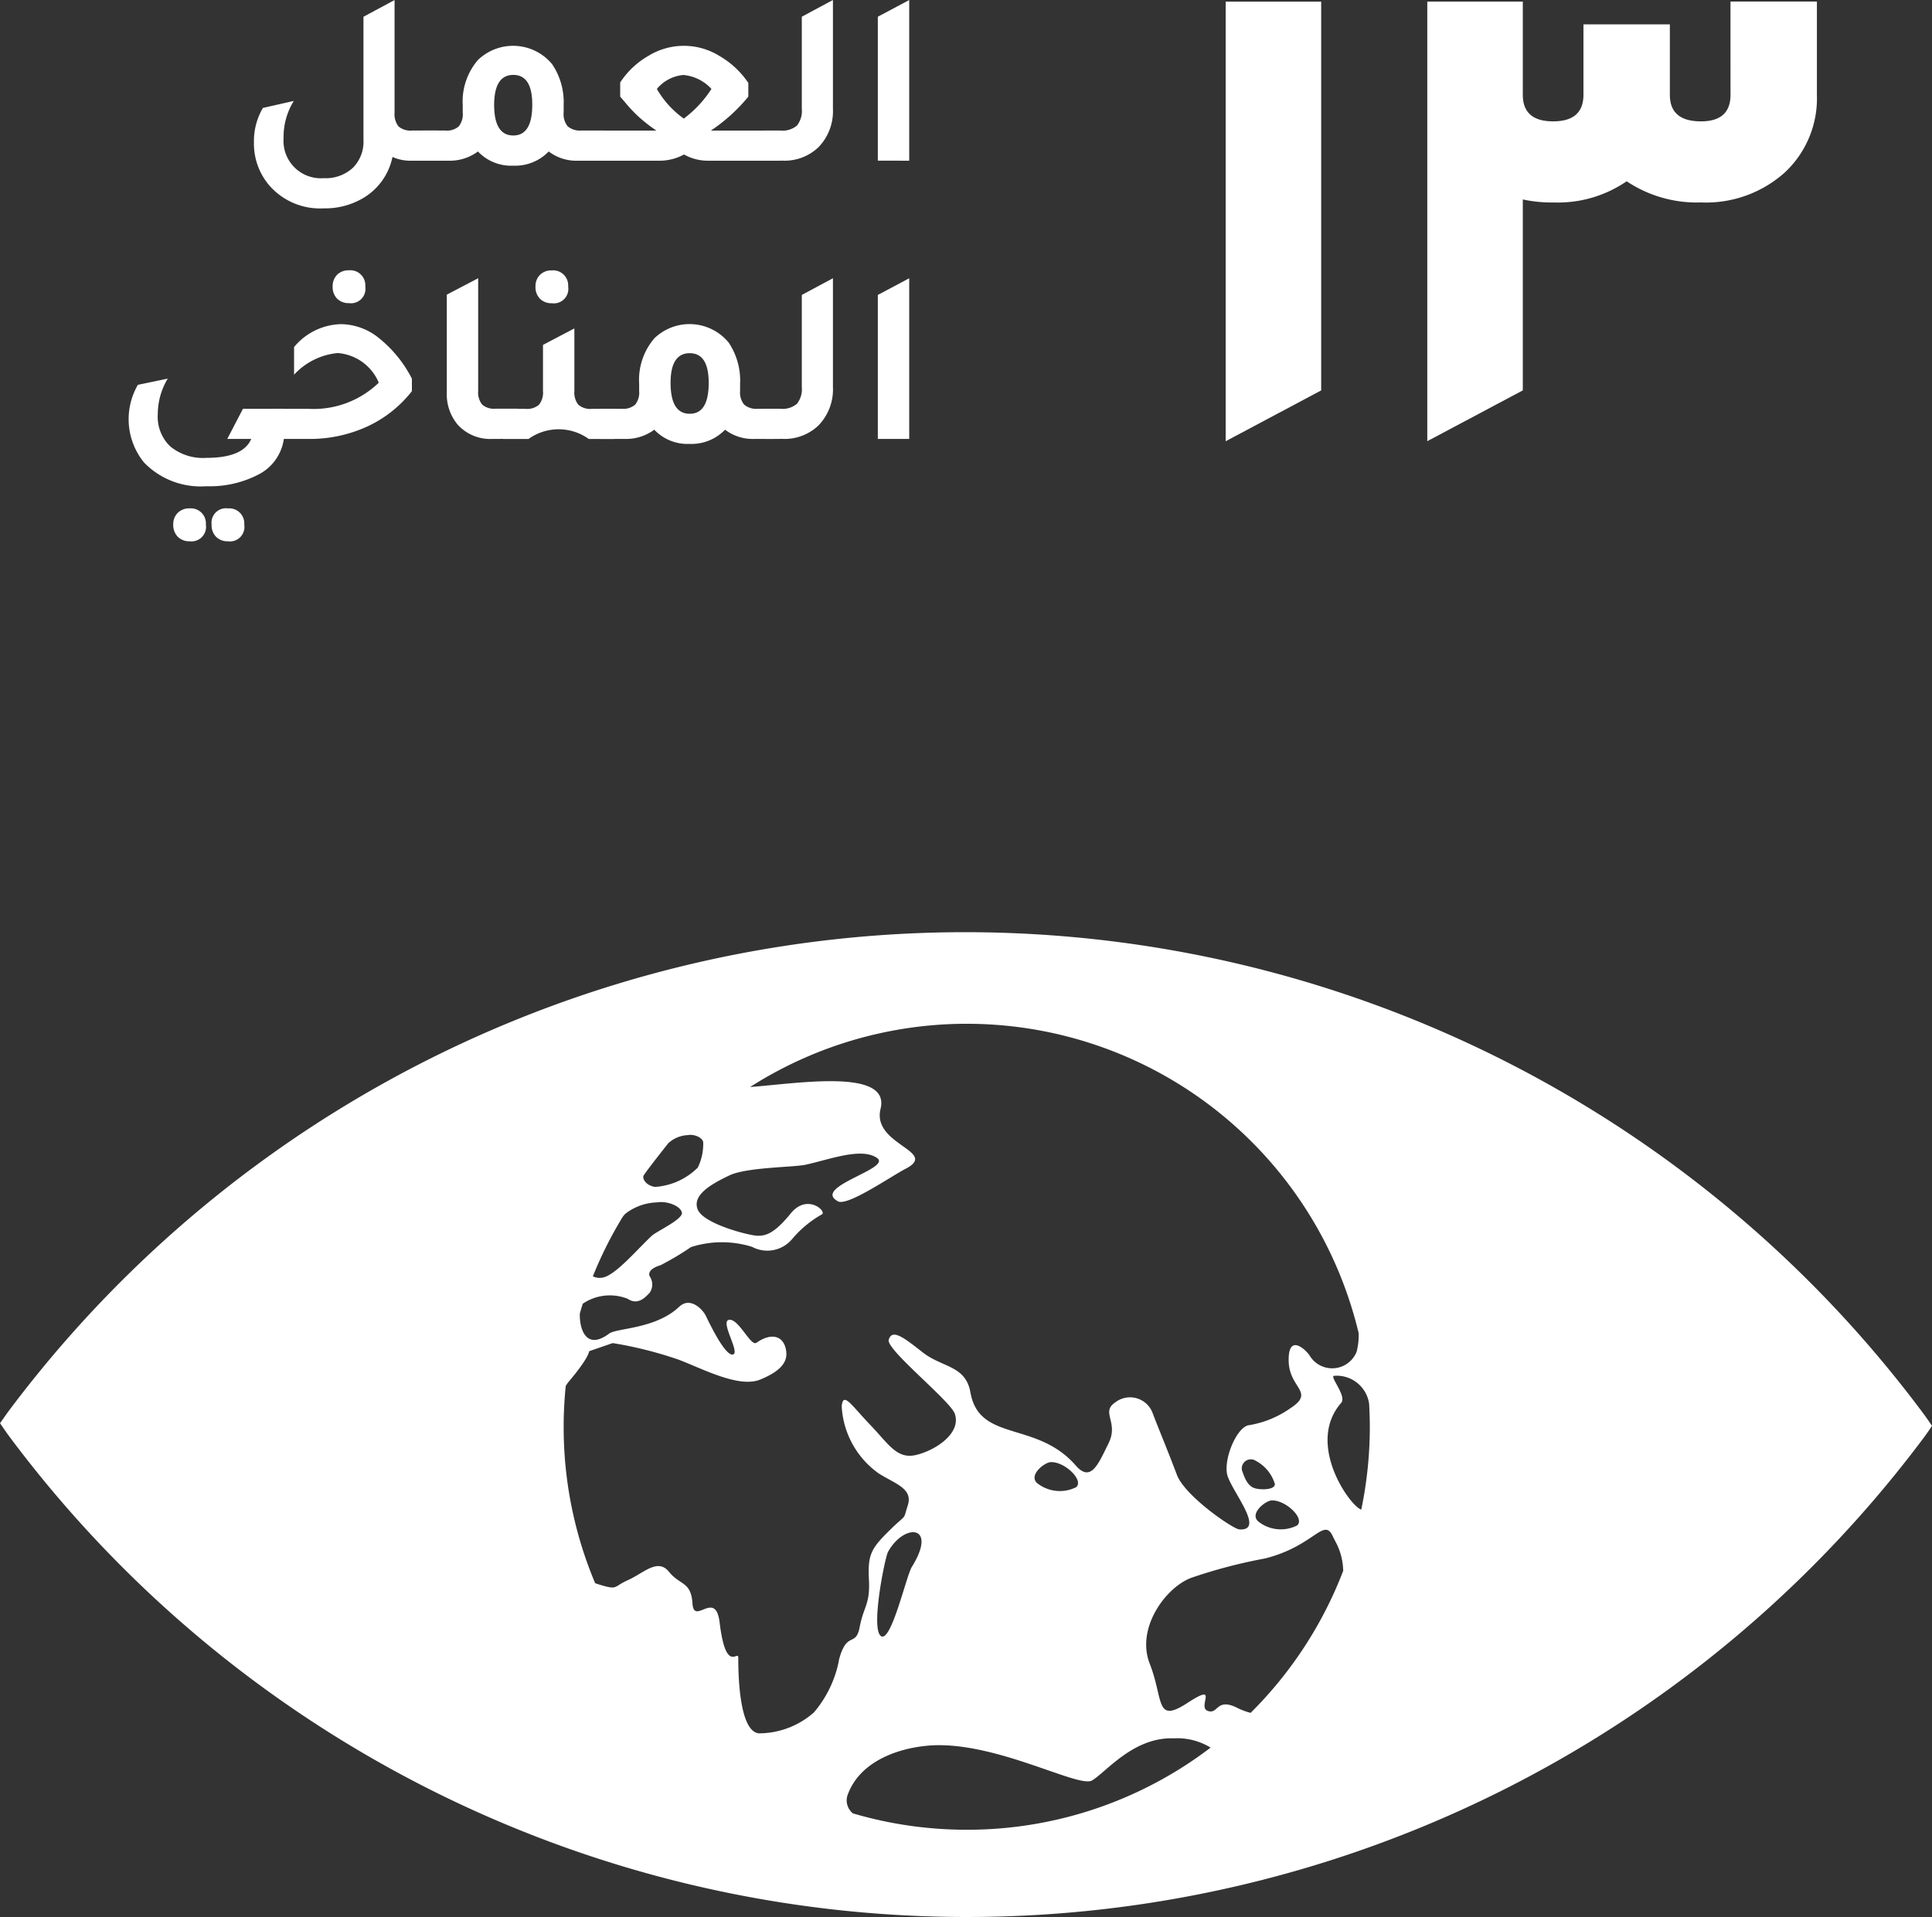 <svg xmlns="http://www.w3.org/2000/svg" width="120.136" height="119.225" viewBox="0 0 120.136 119.225">
  <rect x="0" y="0" width="120.136" height="119.225" fill="#333333" stroke="none"/>
  <g id="GOAL_13_ARABIC" data-name="GOAL 13 ARABIC" transform="translate(-4764 864)">
    <g id="Group_34" data-name="Group 34" transform="translate(8)">
      <path id="Path_472" data-name="Path 472" d="M772.277,477.878a74.272,74.272,0,0,0-119.2-.163c-.182.259-.339.479-.468.667.128.194.284.415.466.676a74.274,74.274,0,0,0,119.2.162c.186-.259.341-.479.465-.674-.124-.186-.277-.411-.463-.667m-79.644-14.916c.323-.476,1.4-1.833,1.532-2a1.924,1.924,0,0,1,1.216-.5c.38-.073.89.143.95.43a3.324,3.324,0,0,1-.338,1.592,4.157,4.157,0,0,1-2.66,1.2c-.586-.09-.813-.545-.7-.717m-1.289,2.553c.057-.068.108-.124.13-.153a3.358,3.358,0,0,1,1.977-.72c.625-.106,1.454.21,1.554.625s-1.564,1.167-1.869,1.451c-.867.8-2.224,2.418-3.018,2.591a.951.951,0,0,1-.647-.07,24.541,24.541,0,0,1,1.873-3.725m13.424,27.636a7.083,7.083,0,0,1-1.547,3.208,5.187,5.187,0,0,1-3.416,1.305c-1.141-.089-1.295-3.129-1.292-4.695,0-.54-.766,1.06-1.16-2.2-.254-2.084-1.595.216-1.687-1.176s-.763-1.111-1.465-1.978-1.569.082-2.548.519-.574.658-1.955.223c-.036-.013-.052-.023-.087-.035a24.977,24.977,0,0,1-1.956-9.757c0-.845.047-1.677.127-2.5a1.88,1.88,0,0,1,.156-.234c1.328-1.566,1.3-1.933,1.3-1.933l1.465-.505a24.51,24.51,0,0,1,4.1,1.031c1.452.546,3.738,1.78,5.068,1.24.963-.393,1.716-.919,1.627-1.72-.106-1-.9-1.244-1.856-.57-.355.249-1.106-1.515-1.7-1.428s.728,2.074.229,2.159-1.512-2.071-1.682-2.421-.947-1.212-1.647-.552c-1.481,1.4-3.879,1.311-4.364,1.674-1.468,1.094-1.851-.366-1.818-1.253.058-.2.118-.408.184-.609a2.993,2.993,0,0,1,2.789-.306c.647.433,1.114-.111,1.368-.373a.9.9,0,0,0,.006-1.02c-.163-.348.326-.6.66-.69a17.53,17.53,0,0,0,1.9-1.13,6.269,6.269,0,0,1,3.806-.016,2.011,2.011,0,0,0,2.5-.5A6.738,6.738,0,0,1,703.7,465.4c.364-.169-.891-1.343-1.927-.064s-1.566,1.387-2.051,1.387-3.381-.728-3.736-1.642.907-1.6,1.975-2.112,3.99-.5,4.737-.664c1.518-.331,3.463-1.091,4.438-.424s-4.086,1.8-2.425,2.7c.591.323,3.267-1.535,4.183-2.01,2.156-1.107-2.089-1.481-1.534-3.739.626-2.554-5.2-1.573-8.111-1.361a25.05,25.05,0,0,1,37.839,15.305,4.051,4.051,0,0,1-.124,1.159,1.637,1.637,0,0,1-2.934.221c-.252-.367-1.327-1.382-1.293.354s1.685,1.917.083,2.956a6.219,6.219,0,0,1-2.635,1.052c-.74.259-1.458,2.048-1.282,3.005s2.457,3.57.762,3.463c-.395-.031-3.388-2.079-3.88-3.4-.52-1.385-1.088-2.74-1.489-3.786a1.5,1.5,0,0,0-2.361-.7c-.891.609.248,1.221-.395,2.524s-1.1,2.466-2.041,1.388c-2.443-2.807-6-1.427-6.551-4.548-.3-1.691-1.755-1.532-2.972-2.492s-1.9-1.471-2.109-.781c-.182.6,3.825,3.789,4.109,4.6.424,1.213-1.2,2.278-2.4,2.564s-1.707-.672-2.874-1.888-1.675-2.084-1.757-1.13a5.475,5.475,0,0,0,2.293,4.162c1.012.645,2.147.937,1.819,1.978s-.009.453-1.145,1.576-1.356,1.492-1.275,3.052-.328,1.653-.575,2.953-.808.175-1.3,2.083m26.894-9.955c.843-.068,2.108,1.1,1.612,1.55a2.243,2.243,0,0,1-2.389-.219c-.631-.491.4-1.3.776-1.331m-1.062-.773c-.271-.1-.508-.355-.712-.972a.563.563,0,0,1,.819-.717,2.415,2.415,0,0,1,1.18,1.439c0,.409-1.011.36-1.286.249m-11.06-.057a2.27,2.27,0,0,1-2.4-.219c-.629-.491.4-1.3.779-1.331.843-.076,2.106,1.1,1.617,1.55M709.3,487.327c-.345.562-1.293,4.776-1.926,4.285s.264-4.889.447-5.222c.991-1.814,3.133-1.72,1.479.937m3.385,16.338a25.074,25.074,0,0,1-7.043-1.018,1.033,1.033,0,0,1-.3-1.224c.778-2.023,3.087-2.811,4.91-2.983,4.064-.39,9.4,2.651,10.252,2.162s2.573-2.72,5.092-2.622a3.937,3.937,0,0,1,2.286.577,24.965,24.965,0,0,1-15.2,5.108m17.684-7.27a4.294,4.294,0,0,1-.786-.291c-1.366-.7-1.2.414-1.876.168s.76-1.809-1.261-.494-1.468-.2-2.344-2.436,1.017-4.778,2.6-5.352a32,32,0,0,1,4.551-1.194c3.014-.747,3.652-2.533,4.2-1.445.1.2.2.4.293.578a3.972,3.972,0,0,1,.385,1.634,25.112,25.112,0,0,1-5.757,8.832m6.881-12.642c-.673-.184-3.48-4.079-1.251-6.635.37-.42-.746-1.661-.44-1.684a2.033,2.033,0,0,1,2.181,1.752c.023.479.042.964.042,1.454a25.369,25.369,0,0,1-.532,5.113" transform="translate(4103.395 -1253.868)" fill="#fff"/>
    </g>
    <g id="Group_33" data-name="Group 33" transform="translate(-4.115)">
      <path id="Path_477" data-name="Path 477" d="M744.636,413.908q0,1.65-1.838,1.649c-1.291,0-1.933-.549-1.933-1.649v-4.383h-5.374v4.383c0,1.1-.631,1.649-1.885,1.649s-1.885-.549-1.885-1.649v-5.8h-5.94v27.34l5.94-3.159V420.414a8.485,8.485,0,0,0,1.932.188,7.559,7.559,0,0,0,4.526-1.318A7.85,7.85,0,0,0,742.8,420.6a7.343,7.343,0,0,0,5.208-1.86,6.3,6.3,0,0,0,2-4.833v-5.8h-5.374Zm-25.453,18.383v-24.18h-5.939v27.34Z" transform="translate(4131.086 -1272.01)" fill="#fff"/>
      <path id="Path_478" data-name="Path 478" d="M681.585,416.161H683.2v1.875h-1.8a2.7,2.7,0,0,1-1.024-.233,3.87,3.87,0,0,1-1.6,2.417A4.63,4.63,0,0,1,676.1,421a4.183,4.183,0,0,1-3.41-1.457,4,4,0,0,1-.928-2.651,4.062,4.062,0,0,1,.557-2.137l1.921-.436a4.243,4.243,0,0,0-.635,2.31,2.324,2.324,0,0,0,2.5,2.494,2.488,2.488,0,0,0,1.8-.637,2.284,2.284,0,0,0,.667-1.733v-7.669l1.934-1.039v7a1.223,1.223,0,0,0,.248.861,1.145,1.145,0,0,0,.837.255" transform="translate(4112.144 -1272.042)" fill="#fff"/>
      <path id="Path_479" data-name="Path 479" d="M688.828,415.267h1.378v1.875h-1.58a2.824,2.824,0,0,1-1.828-.574,2.892,2.892,0,0,1-2.2.884,2.836,2.836,0,0,1-2.2-.884,2.927,2.927,0,0,1-1.843.574h-1.582v-1.875h1.394a1.13,1.13,0,0,0,.836-.256,1.211,1.211,0,0,0,.249-.861V413.7a3.958,3.958,0,0,1,.945-2.82,3.15,3.15,0,0,1,4.616.262,4.236,4.236,0,0,1,.714,2.558v.447a1.19,1.19,0,0,0,.255.861,1.163,1.163,0,0,0,.845.256m-4.23.31q1.18,0,1.178-1.921,0-1.844-1.178-1.846t-1.193,1.846q0,1.921,1.193,1.921" transform="translate(4115.437 -1271.148)" fill="#fff"/>
      <path id="Path_480" data-name="Path 480" d="M693.654,415.268h4.261l.031,1.875h-4.478a3.013,3.013,0,0,1-1.486-.388,3.143,3.143,0,0,1-1.489.388h-4.446v-1.875h4.216a9.792,9.792,0,0,1-1.162-.915,9.3,9.3,0,0,1-.806-.867c-.115-.134-.207-.243-.281-.326v-.883a5.157,5.157,0,0,1,1.76-1.658,4.2,4.2,0,0,1,4.408.007,5.444,5.444,0,0,1,1.8,1.681v.852a10.706,10.706,0,0,1-2.325,2.108m-1.688-.744a7.044,7.044,0,0,0,1.719-1.843,2.672,2.672,0,0,0-1.749-.868,2.4,2.4,0,0,0-1.643.868,5.773,5.773,0,0,0,1.674,1.843" transform="translate(4118.666 -1271.148)" fill="#fff"/>
      <path id="Path_481" data-name="Path 481" d="M693.577,418.036v-1.875h.974a1.374,1.374,0,0,0,1.017-.312,1.478,1.478,0,0,0,.3-1.052v-5.716l1.936-1.039v6.769a3.219,3.219,0,0,1-.913,2.4,3.047,3.047,0,0,1-2.23.822Z" transform="translate(4122.105 -1272.042)" fill="#fff"/>
      <path id="Path_482" data-name="Path 482" d="M698.395,418.035v-8.953l1.952-1.038v9.992Z" transform="translate(4124.305 -1272.042)" fill="#fff"/>
      <path id="Path_483" data-name="Path 483" d="M676.064,427.956a2.94,2.94,0,0,1-1.61,2.232,6.551,6.551,0,0,1-3.208.712,4.9,4.9,0,0,1-3.873-1.473,4.266,4.266,0,0,1-.386-4.833l1.857-.387a4.319,4.319,0,0,0-.619,2.216,2.547,2.547,0,0,0,.775,2,3.2,3.2,0,0,0,2.246.712q2.294,0,2.789-1.177h-1.489l.976-1.875h2.587v1.875Zm-5.856,6.368a1,1,0,0,1-.744-.287,1.043,1.043,0,0,1-.278-.752.991.991,0,0,1,.278-.727,1.01,1.01,0,0,1,.744-.28.935.935,0,0,1,1.008,1.007.905.905,0,0,1-1.008,1.039m2.386,0a1.015,1.015,0,0,1-.744-.278,1.033,1.033,0,0,1-.278-.76.9.9,0,0,1,1.023-1.007.933.933,0,0,1,1.007,1.007.9.9,0,0,1-1.007,1.039" transform="translate(4109.701 -1264.66)" fill="#fff"/>
      <path id="Path_484" data-name="Path 484" d="M672.529,430.068V428.2h2.307a5.831,5.831,0,0,0,4.339-1.628,3.014,3.014,0,0,0-2.556-1.843,4.226,4.226,0,0,0-2.711,1.347v-1.719a3.9,3.9,0,0,1,2.944-1.425,3.815,3.815,0,0,1,2.354.883,7.754,7.754,0,0,1,2.029,2.508v.776a7.511,7.511,0,0,1-2.779,2.2,8.546,8.546,0,0,1-3.634.772Zm4.8-8.443a1.009,1.009,0,0,1-.744-.278,1.028,1.028,0,0,1-.278-.76,1,1,0,0,1,.278-.728,1.013,1.013,0,0,1,.744-.277.933.933,0,0,1,1.007,1.005.9.9,0,0,1-1.007,1.039" transform="translate(4112.493 -1266.772)" fill="#fff"/>
      <path id="Path_485" data-name="Path 485" d="M682.845,429.915a2.732,2.732,0,0,1-2.184-.9,2.954,2.954,0,0,1-.666-2v-6.074l1.951-1.021v7a1.217,1.217,0,0,0,.248.859,1.129,1.129,0,0,0,.836.256h1.4v1.875Z" transform="translate(4115.903 -1266.617)" fill="#fff"/>
      <path id="Path_486" data-name="Path 486" d="M687.914,428.2h1.394v1.873h-1.581a3.213,3.213,0,0,0-3.748,0H682.4V428.2h1.394a1.13,1.13,0,0,0,.836-.256,1.209,1.209,0,0,0,.249-.859v-2.865l1.952-1.024v3.889a1.216,1.216,0,0,0,.248.859,1.13,1.13,0,0,0,.836.256m-2.479-6.569a1,1,0,0,1-.743-.278,1.023,1.023,0,0,1-.28-.76.99.99,0,0,1,.28-.728,1.008,1.008,0,0,1,.743-.277.935.935,0,0,1,1.008,1.005.9.9,0,0,1-1.008,1.039" transform="translate(4117 -1266.772)" fill="#fff"/>
      <path id="Path_487" data-name="Path 487" d="M696.358,427.146h1.378v1.875h-1.581a2.847,2.847,0,0,1-1.83-.574,2.888,2.888,0,0,1-2.2.883,2.835,2.835,0,0,1-2.2-.883,2.946,2.946,0,0,1-1.843.574H686.5v-1.875H687.9a1.13,1.13,0,0,0,.836-.256,1.21,1.21,0,0,0,.248-.859v-.449a3.959,3.959,0,0,1,.947-2.82,3.15,3.15,0,0,1,4.616.262,4.236,4.236,0,0,1,.714,2.558v.449a1.188,1.188,0,0,0,.255.859,1.163,1.163,0,0,0,.845.256m-4.23.31q1.178,0,1.177-1.923,0-1.842-1.177-1.844-1.193,0-1.193,1.844,0,1.923,1.193,1.923" transform="translate(4118.875 -1265.723)" fill="#fff"/>
      <path id="Path_488" data-name="Path 488" d="M693.577,429.915V428.04h.974a1.374,1.374,0,0,0,1.017-.312,1.478,1.478,0,0,0,.3-1.052v-5.716l1.936-1.039v6.769a3.219,3.219,0,0,1-.913,2.4,3.047,3.047,0,0,1-2.23.822Z" transform="translate(4122.105 -1266.617)" fill="#fff"/>
      <path id="Path_489" data-name="Path 489" d="M698.395,429.914V420.96l1.952-1.038v9.992Z" transform="translate(4124.305 -1266.617)" fill="#fff"/>
    </g>
  </g>
</svg>
